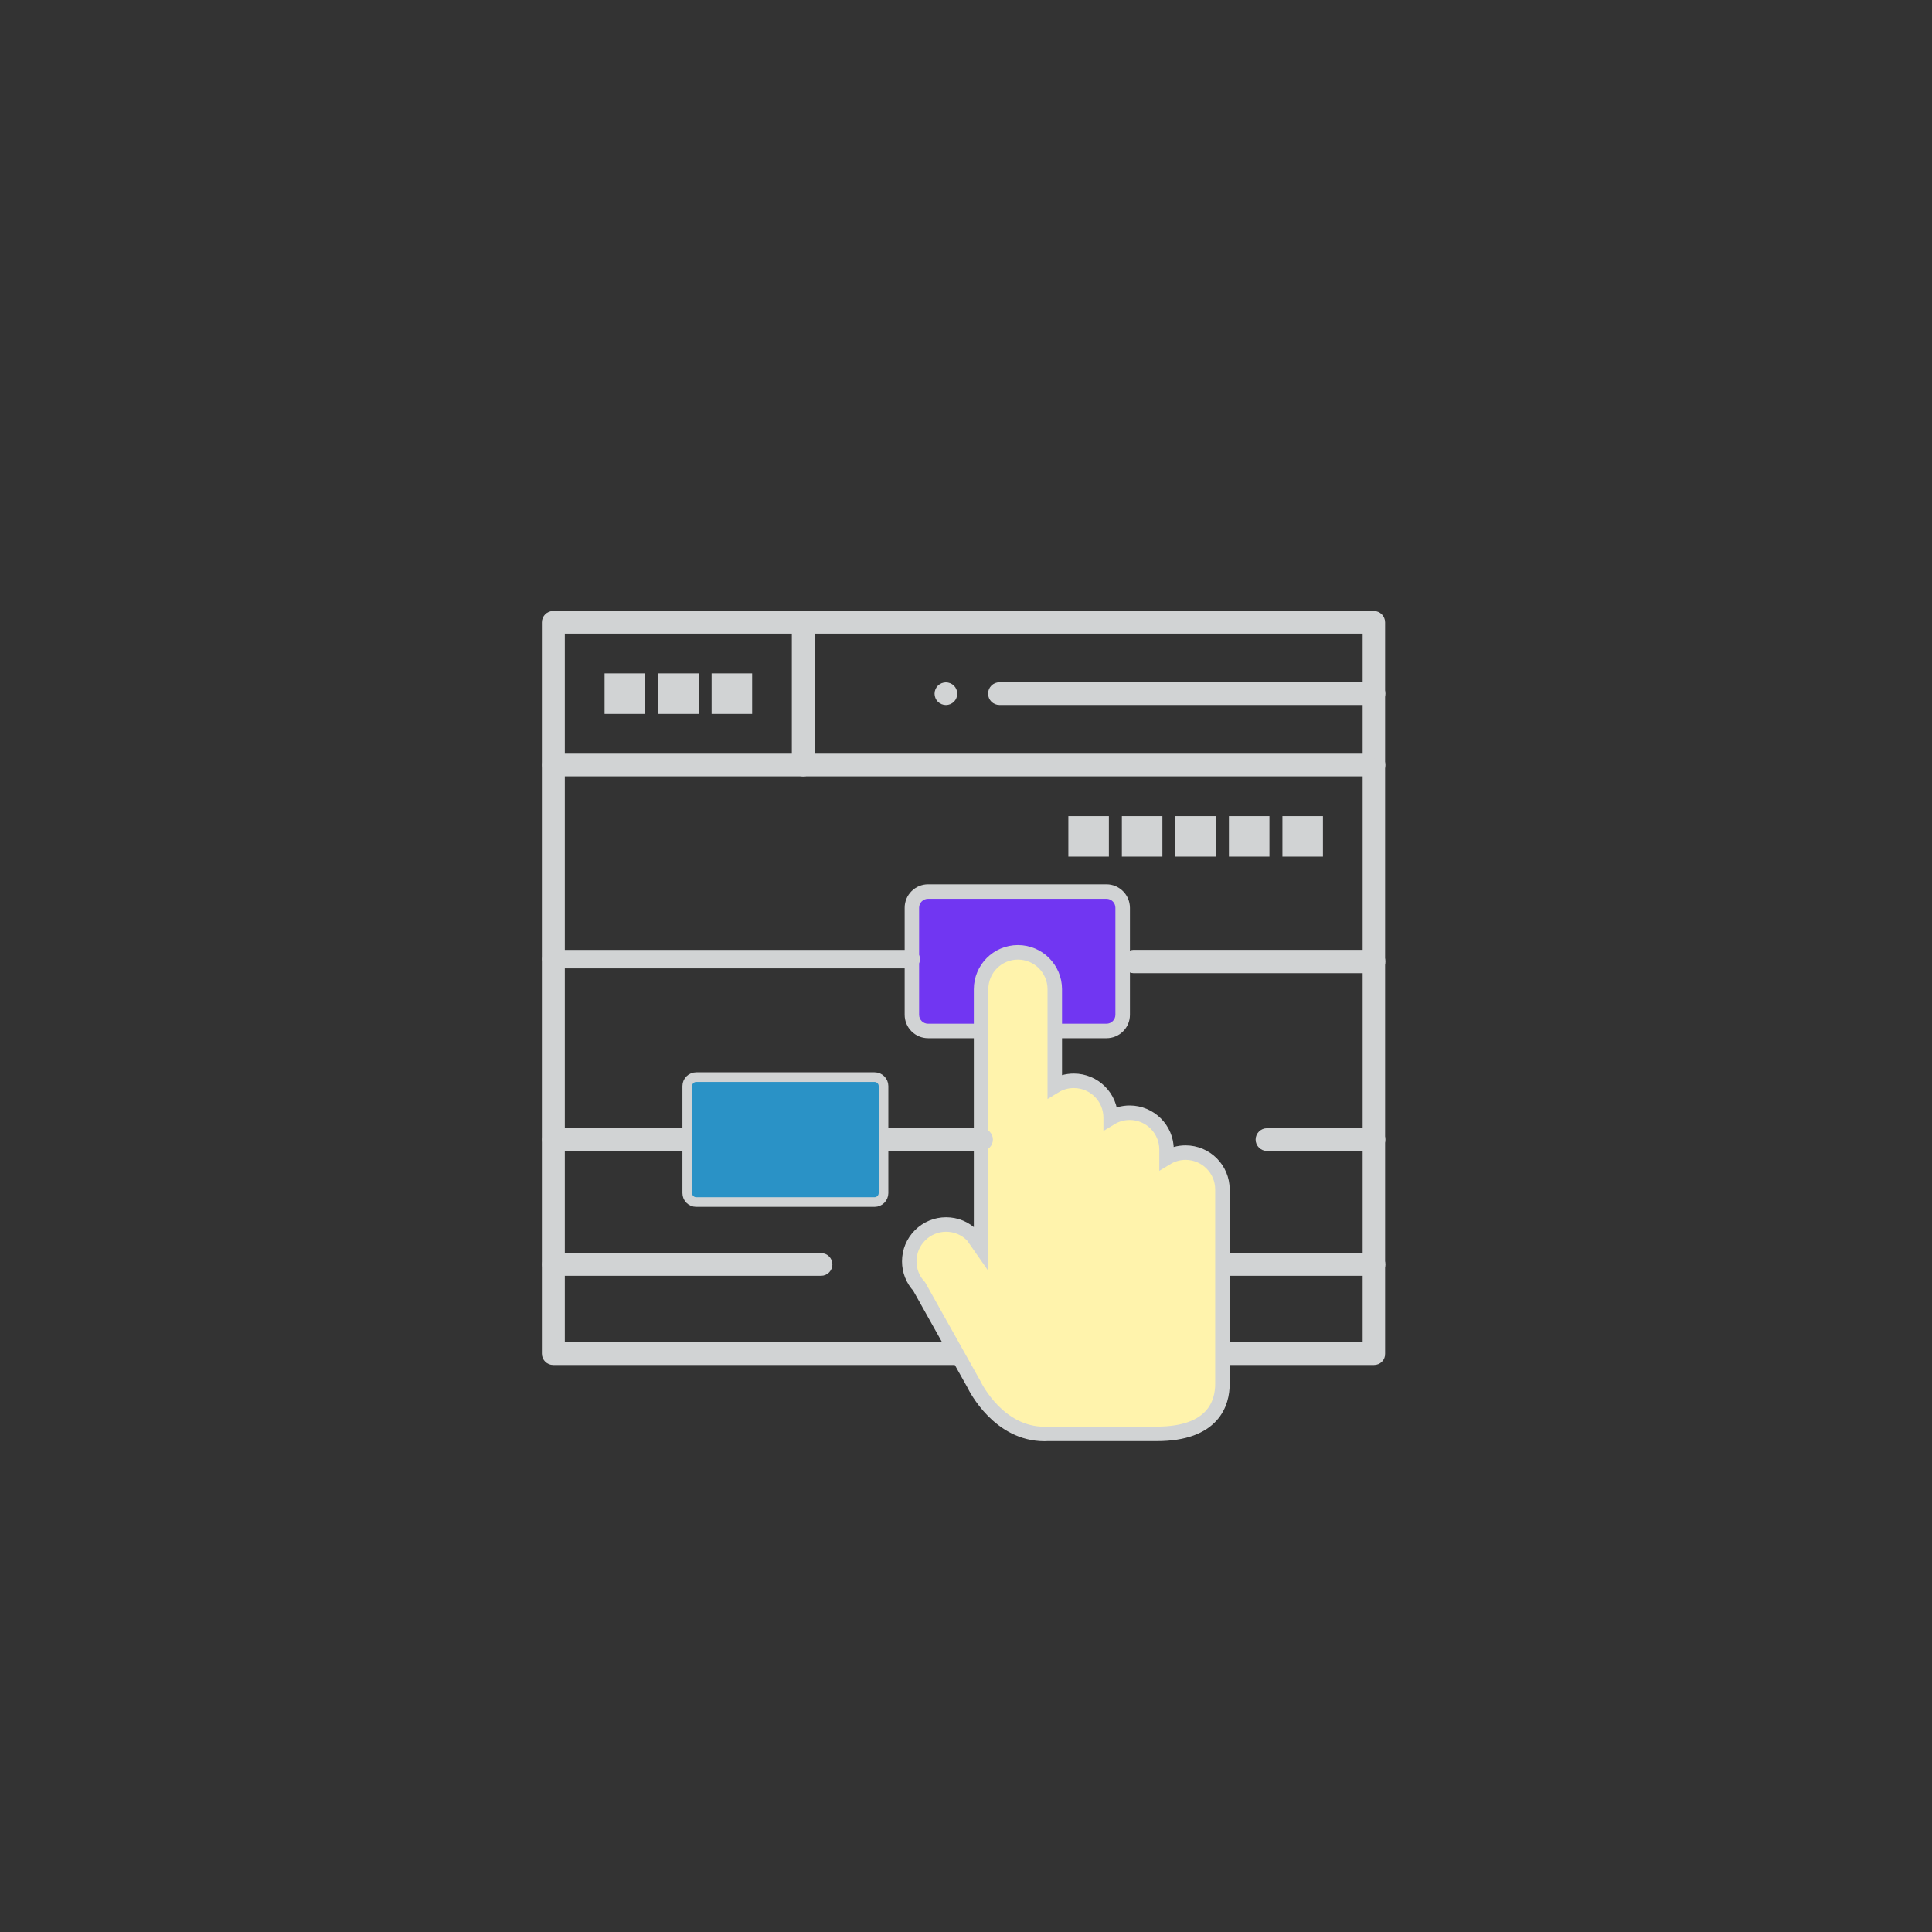 <?xml version="1.0" encoding="utf-8"?>
<!-- Generator: Adobe Illustrator 27.0.0, SVG Export Plug-In . SVG Version: 6.00 Build 0)  -->
<svg version="1.1" id="Layer_1" xmlns="http://www.w3.org/2000/svg" xmlns:xlink="http://www.w3.org/1999/xlink" x="0px" y="0px"
	 viewBox="0 0 400 400" style="enable-background:new 0 0 400 400;" xml:space="preserve">
<rect x="0" y="0" width="400" height="400" fill="#333333" stroke="none"/>
<style type="text/css">
	.st0{fill:#2A92C6;}
	.st1{fill:#D1D3D4;}
	.st2{fill:#7136F2;}
	.st3{fill:#FFF3AC;}
	.st4{fill:none;stroke:#D1D3D4;stroke-width:3;stroke-miterlimit:10;}
	.st5{fill:#D1D3D4;stroke:#D1D3D4;stroke-width:3;stroke-miterlimit:10;}
	.st6{fill:#D1D3D4;stroke:#D1D3D4;stroke-miterlimit:10;}
	.st7{fill:#2A92C6;stroke:#D1D3D4;stroke-width:3;stroke-miterlimit:10;}
	.st8{fill:#7136F2;stroke:#D1D3D4;stroke-miterlimit:10;}
	.st9{fill:none;stroke:#D1D3D4;stroke-miterlimit:10;}
	.st10{fill:#2A92C6;stroke:#D1D3D4;stroke-width:2;stroke-miterlimit:10;}
	.st11{fill:#7136F2;stroke:#D1D3D4;stroke-width:2;stroke-miterlimit:10;}
	.st12{fill:#FFF3AC;stroke:#D1D3D4;stroke-width:3;stroke-miterlimit:10;}
	.st13{fill:none;stroke:#D1D3D4;stroke-width:2.683;stroke-miterlimit:10;}
	.st14{fill:#7136F2;stroke:#D1D3D4;stroke-width:3;stroke-miterlimit:10;}
	.st15{fill:none;stroke:#D1D3D4;stroke-width:2;stroke-miterlimit:10;}
	.st16{fill:#003366;}
	.st17{fill:none;stroke:#7136F2;stroke-miterlimit:10;}
	.st18{fill:none;stroke:#003366;stroke-miterlimit:10;}
	.st19{fill:none;stroke:#2A92C6;stroke-miterlimit:10;}
	.st20{fill:none;stroke:#FFF3AC;stroke-miterlimit:10;}
	.st21{fill:#7136F2;stroke:#7136F2;stroke-miterlimit:10;}
	.st22{fill:#003366;stroke:#003366;stroke-miterlimit:10;}
	.st23{fill:#2A92C6;stroke:#2A92C6;stroke-miterlimit:10;}
	.st24{fill:#FFF3AC;stroke:#FFF3AC;stroke-miterlimit:10;}
</style>
<g>
	<g>
		<g>
			<path class="st6" d="M284.47,282.11h-33.24c-1.02,0-1.85-0.83-1.85-1.85v-33.99c0-2.17-1.77-3.94-3.94-3.94s-3.94,1.77-3.94,3.94
				c0,1.02-0.83,1.85-1.85,1.85c-1.02,0-1.85-0.83-1.85-1.85v-8.26c0-2.17-1.77-3.94-3.94-3.94c-2.17,0-3.94,1.77-3.94,3.94
				c0,1.02-0.83,1.85-1.85,1.85c-1.02,0-1.85-0.83-1.85-1.85v-6.61c0-2.17-1.77-3.94-3.94-3.94c-2.17,0-3.94,1.77-3.94,3.94
				c0,1.02-0.83,1.85-1.85,1.85c-1.02,0-1.85-0.83-1.85-1.85v-26.6c0-2.17-1.77-3.94-3.94-3.94c-2.17,0-3.94,1.77-3.94,3.94v59.45
				c0,0.81-0.52,1.52-1.29,1.76c-0.77,0.24-1.61-0.04-2.07-0.71l-4.9-7.04c-0.73-0.68-1.67-1.05-2.68-1.05
				c-1.05,0-2.04,0.41-2.78,1.15c-1.54,1.54-1.54,4.04,0,5.57c0.12,0.12,0.22,0.25,0.31,0.4l8.34,14.89c0.2,0.3,0.32,0.65,0.32,1.04
				c0,1.02-0.83,1.85-1.85,1.85h-0.01h-85.61c-1.02,0-1.85-0.83-1.85-1.85V128.85c0-1.02,0.83-1.85,1.85-1.85h169.88
				c1.02,0,1.85,0.83,1.85,1.85v151.41C286.32,281.28,285.49,282.11,284.47,282.11z M253.08,278.41h29.54V130.69H116.44v147.72
				h80.61l-6.76-12.07c-2.78-2.99-2.72-7.68,0.19-10.59c1.44-1.44,3.36-2.24,5.4-2.24c2.04,0,3.95,0.8,5.39,2.24
				c0.08,0.08,0.15,0.16,0.21,0.25l1.64,2.35V204.8c0-4.21,3.42-7.63,7.63-7.63c4.21,0,7.63,3.42,7.63,7.63v20.07
				c1.15-0.7,2.5-1.1,3.94-1.1c4.21,0,7.63,3.42,7.63,7.63v0.08c1.15-0.7,2.5-1.1,3.94-1.1c4.21,0,7.63,3.42,7.63,7.63v1.73
				c1.15-0.7,2.5-1.1,3.94-1.1c4.2,0,7.63,3.42,7.63,7.63L253.08,278.41L253.08,278.41L253.08,278.41L253.08,278.41L253.08,278.41z"
				/>
		</g>
		<g>
			<path class="st6" d="M284.47,160.24H114.59c-1.02,0-1.85-0.83-1.85-1.85c0-1.02,0.83-1.85,1.85-1.85h169.88
				c1.02,0,1.85,0.83,1.85,1.85C286.32,159.41,285.49,160.24,284.47,160.24z"/>
		</g>
		<g>
			<path class="st6" d="M166.29,160.24c-1.02,0-1.85-0.83-1.85-1.85v-29.54c0-1.02,0.83-1.85,1.85-1.85c1.02,0,1.85,0.83,1.85,1.85
				v29.54C168.14,159.41,167.31,160.24,166.29,160.24z"/>
		</g>
		<g>
			<path class="st6" d="M284.47,145.46h-77.55c-1.02,0-1.85-0.83-1.85-1.85c0-1.02,0.83-1.85,1.85-1.85h77.55
				c1.02,0,1.85,0.83,1.85,1.85C286.32,144.64,285.49,145.46,284.47,145.46z"/>
		</g>
		<g>
			<path class="st6" d="M195.84,145.47c-0.49,0-0.96-0.2-1.31-0.54c-0.34-0.34-0.54-0.82-0.54-1.3c0-0.49,0.2-0.96,0.54-1.31
				c0.35-0.34,0.82-0.54,1.31-0.54c0.48,0,0.96,0.2,1.31,0.54c0.34,0.34,0.54,0.82,0.54,1.31c0,0.48-0.2,0.96-0.54,1.3
				C196.8,145.27,196.33,145.47,195.84,145.47z"/>
		</g>
		<g>
			<path class="st6" d="M284.47,263.64h-33.24c-1.02,0-1.85-0.83-1.85-1.85s0.83-1.85,1.85-1.85h33.24c1.02,0,1.85,0.83,1.85,1.85
				C286.32,262.81,285.49,263.64,284.47,263.64z"/>
		</g>
		<g>
			<path class="st6" d="M169.99,263.64h-55.4c-1.02,0-1.85-0.83-1.85-1.85s0.83-1.85,1.85-1.85h55.4c1.02,0,1.85,0.83,1.85,1.85
				C171.83,262.81,171.01,263.64,169.99,263.64z"/>
		</g>
		<g>
			<path class="st6" d="M239.67,254.23c-1.02,0-1.85-0.83-1.85-1.85v-6.11c0-1.02,0.83-1.85,1.85-1.85c1.02,0,1.85,0.83,1.85,1.85
				v6.11C241.51,253.41,240.69,254.23,239.67,254.23z"/>
		</g>
		<g>
			<path class="st6" d="M228.1,245.97c-1.02,0-1.85-0.83-1.85-1.85v-6.11c0-1.02,0.83-1.85,1.85-1.85c1.02,0,1.85,0.83,1.85,1.85
				v6.11C229.95,245.14,229.12,245.97,228.1,245.97z"/>
		</g>
		<g>
			<path class="st6" d="M216.53,239.36c-1.02,0-1.85-0.83-1.85-1.85v-6.45c0-1.02,0.83-1.85,1.85-1.85c1.02,0,1.85,0.83,1.85,1.85
				v6.45C218.38,238.53,217.55,239.36,216.53,239.36z"/>
		</g>
		<g>
			<g>
				<path class="st2" d="M216.53,213.44c-1.85,0-3.35-1.5-3.35-3.35v-5.3c0-1.34-1.09-2.44-2.44-2.44s-2.44,1.09-2.44,2.44v5.3
					c0,1.85-1.5,3.35-3.35,3.35h-12.82c-1.85,0-3.35-1.5-3.35-3.35v-22.16c0-1.85,1.5-3.35,3.35-3.35h36.93
					c1.85,0,3.35,1.5,3.35,3.35v22.16c0,1.85-1.5,3.35-3.35,3.35H216.53z"/>
				<path class="st1" d="M229.08,186.09c1.02,0,1.85,0.83,1.85,1.85v22.16c0,1.02-0.83,1.85-1.85,1.85h-12.54
					c-1.02,0-1.85-0.83-1.85-1.85v-5.3c0-2.17-1.76-3.94-3.94-3.94c-2.17,0-3.94,1.77-3.94,3.94v5.3c0,1.02-0.83,1.85-1.85,1.85
					h-12.82c-1.02,0-1.85-0.83-1.85-1.85v-22.16c0-1.02,0.83-1.85,1.85-1.85H229.08 M229.08,183.09h-36.93
					c-2.67,0-4.85,2.17-4.85,4.85v22.16c0,2.67,2.17,4.85,4.85,4.85h12.82c2.67,0,4.85-2.17,4.85-4.85v-5.3
					c0-0.52,0.42-0.94,0.94-0.94s0.94,0.42,0.94,0.94v5.3c0,2.67,2.17,4.85,4.85,4.85h12.54c1.29,0,2.51-0.5,3.43-1.42
					c0.92-0.92,1.42-2.13,1.42-3.43v-22.16C233.92,185.26,231.75,183.09,229.08,183.09L229.08,183.09z"/>
			</g>
		</g>
		<g>
			<path class="st12" d="M216.26,296.89c-9.4,0-14.2-9.4-14.67-10.38l-11.29-20.16c-1.32-1.42-2.05-3.25-2.05-5.2
				c0-2.04,0.79-3.95,2.23-5.39c1.44-1.44,3.36-2.24,5.4-2.24c2.04,0,3.95,0.79,5.39,2.24c0.08,0.08,0.15,0.16,0.21,0.25l1.64,2.35
				V204.8c0-4.21,3.42-7.63,7.63-7.63c4.21,0,7.63,3.42,7.63,7.63v20.07c1.15-0.7,2.5-1.1,3.94-1.1c4.21,0,7.63,3.42,7.63,7.63v0.08
				c1.15-0.7,2.5-1.1,3.94-1.1c4.21,0,7.63,3.42,7.63,7.63v1.73c1.15-0.7,2.5-1.1,3.94-1.1c4.21,0,7.63,3.42,7.63,7.63v40.26
				c0,3.86-1.77,10.34-13.63,10.34h-22.66C216.61,296.88,216.43,296.89,216.26,296.89z"/>
		</g>
		<g>
			<path class="st6" d="M284.65,200.98h-49.99c-0.92,0-1.67-0.85-1.67-1.91c0-1.05,0.75-1.91,1.67-1.91h49.99
				c0.92,0,1.67,0.85,1.67,1.91C286.32,200.13,285.57,200.98,284.65,200.98z"/>
		</g>
		<g>
			<path class="st6" d="M188.24,199.99H114.5c-0.97,0-1.76-0.63-1.76-1.41c0-0.78,0.79-1.41,1.76-1.41h73.74
				c0.97,0,1.76,0.63,1.76,1.41C190,199.36,189.21,199.99,188.24,199.99z"/>
		</g>
		<g>
			<path class="st6" d="M144.14,237.79h-29.54c-1.02,0-1.85-0.83-1.85-1.85c0-1.02,0.83-1.85,1.85-1.85h29.54
				c1.02,0,1.85,0.83,1.85,1.85C145.98,236.96,145.16,237.79,144.14,237.79z"/>
		</g>
		<g>
			<path class="st6" d="M203.22,237.79h-22.16c-1.02,0-1.85-0.83-1.85-1.85c0-1.02,0.83-1.85,1.85-1.85h22.16
				c1.02,0,1.85,0.83,1.85,1.85C205.07,236.96,204.24,237.79,203.22,237.79z"/>
		</g>
		<g>
			<path class="st6" d="M284.47,237.79h-22.16c-1.02,0-1.85-0.83-1.85-1.85c0-1.02,0.83-1.85,1.85-1.85h22.16
				c1.02,0,1.85,0.83,1.85,1.85C286.32,236.96,285.49,237.79,284.47,237.79z"/>
		</g>
		<rect x="125.67" y="139.92" class="st6" width="7.39" height="7.39"/>
		<rect x="136.75" y="139.92" class="st6" width="7.39" height="7.39"/>
		<rect x="147.83" y="139.92" class="st6" width="7.39" height="7.39"/>
		<rect x="243.85" y="169.47" class="st6" width="7.39" height="7.39"/>
		<rect x="232.77" y="169.47" class="st6" width="7.39" height="7.39"/>
		<rect x="221.69" y="169.47" class="st6" width="7.39" height="7.39"/>
		<rect x="254.93" y="169.47" class="st6" width="7.39" height="7.39"/>
		<rect x="266.01" y="169.47" class="st6" width="7.39" height="7.39"/>
		<g>
			<path class="st10" d="M181.07,248.87h-36.93c-1.02,0-1.85-0.83-1.85-1.85v-22.16c0-1.02,0.83-1.85,1.85-1.85h36.93
				c1.02,0,1.85,0.83,1.85,1.85v22.16C182.91,248.04,182.09,248.87,181.07,248.87z"/>
		</g>
	</g>
</g>
</svg>
